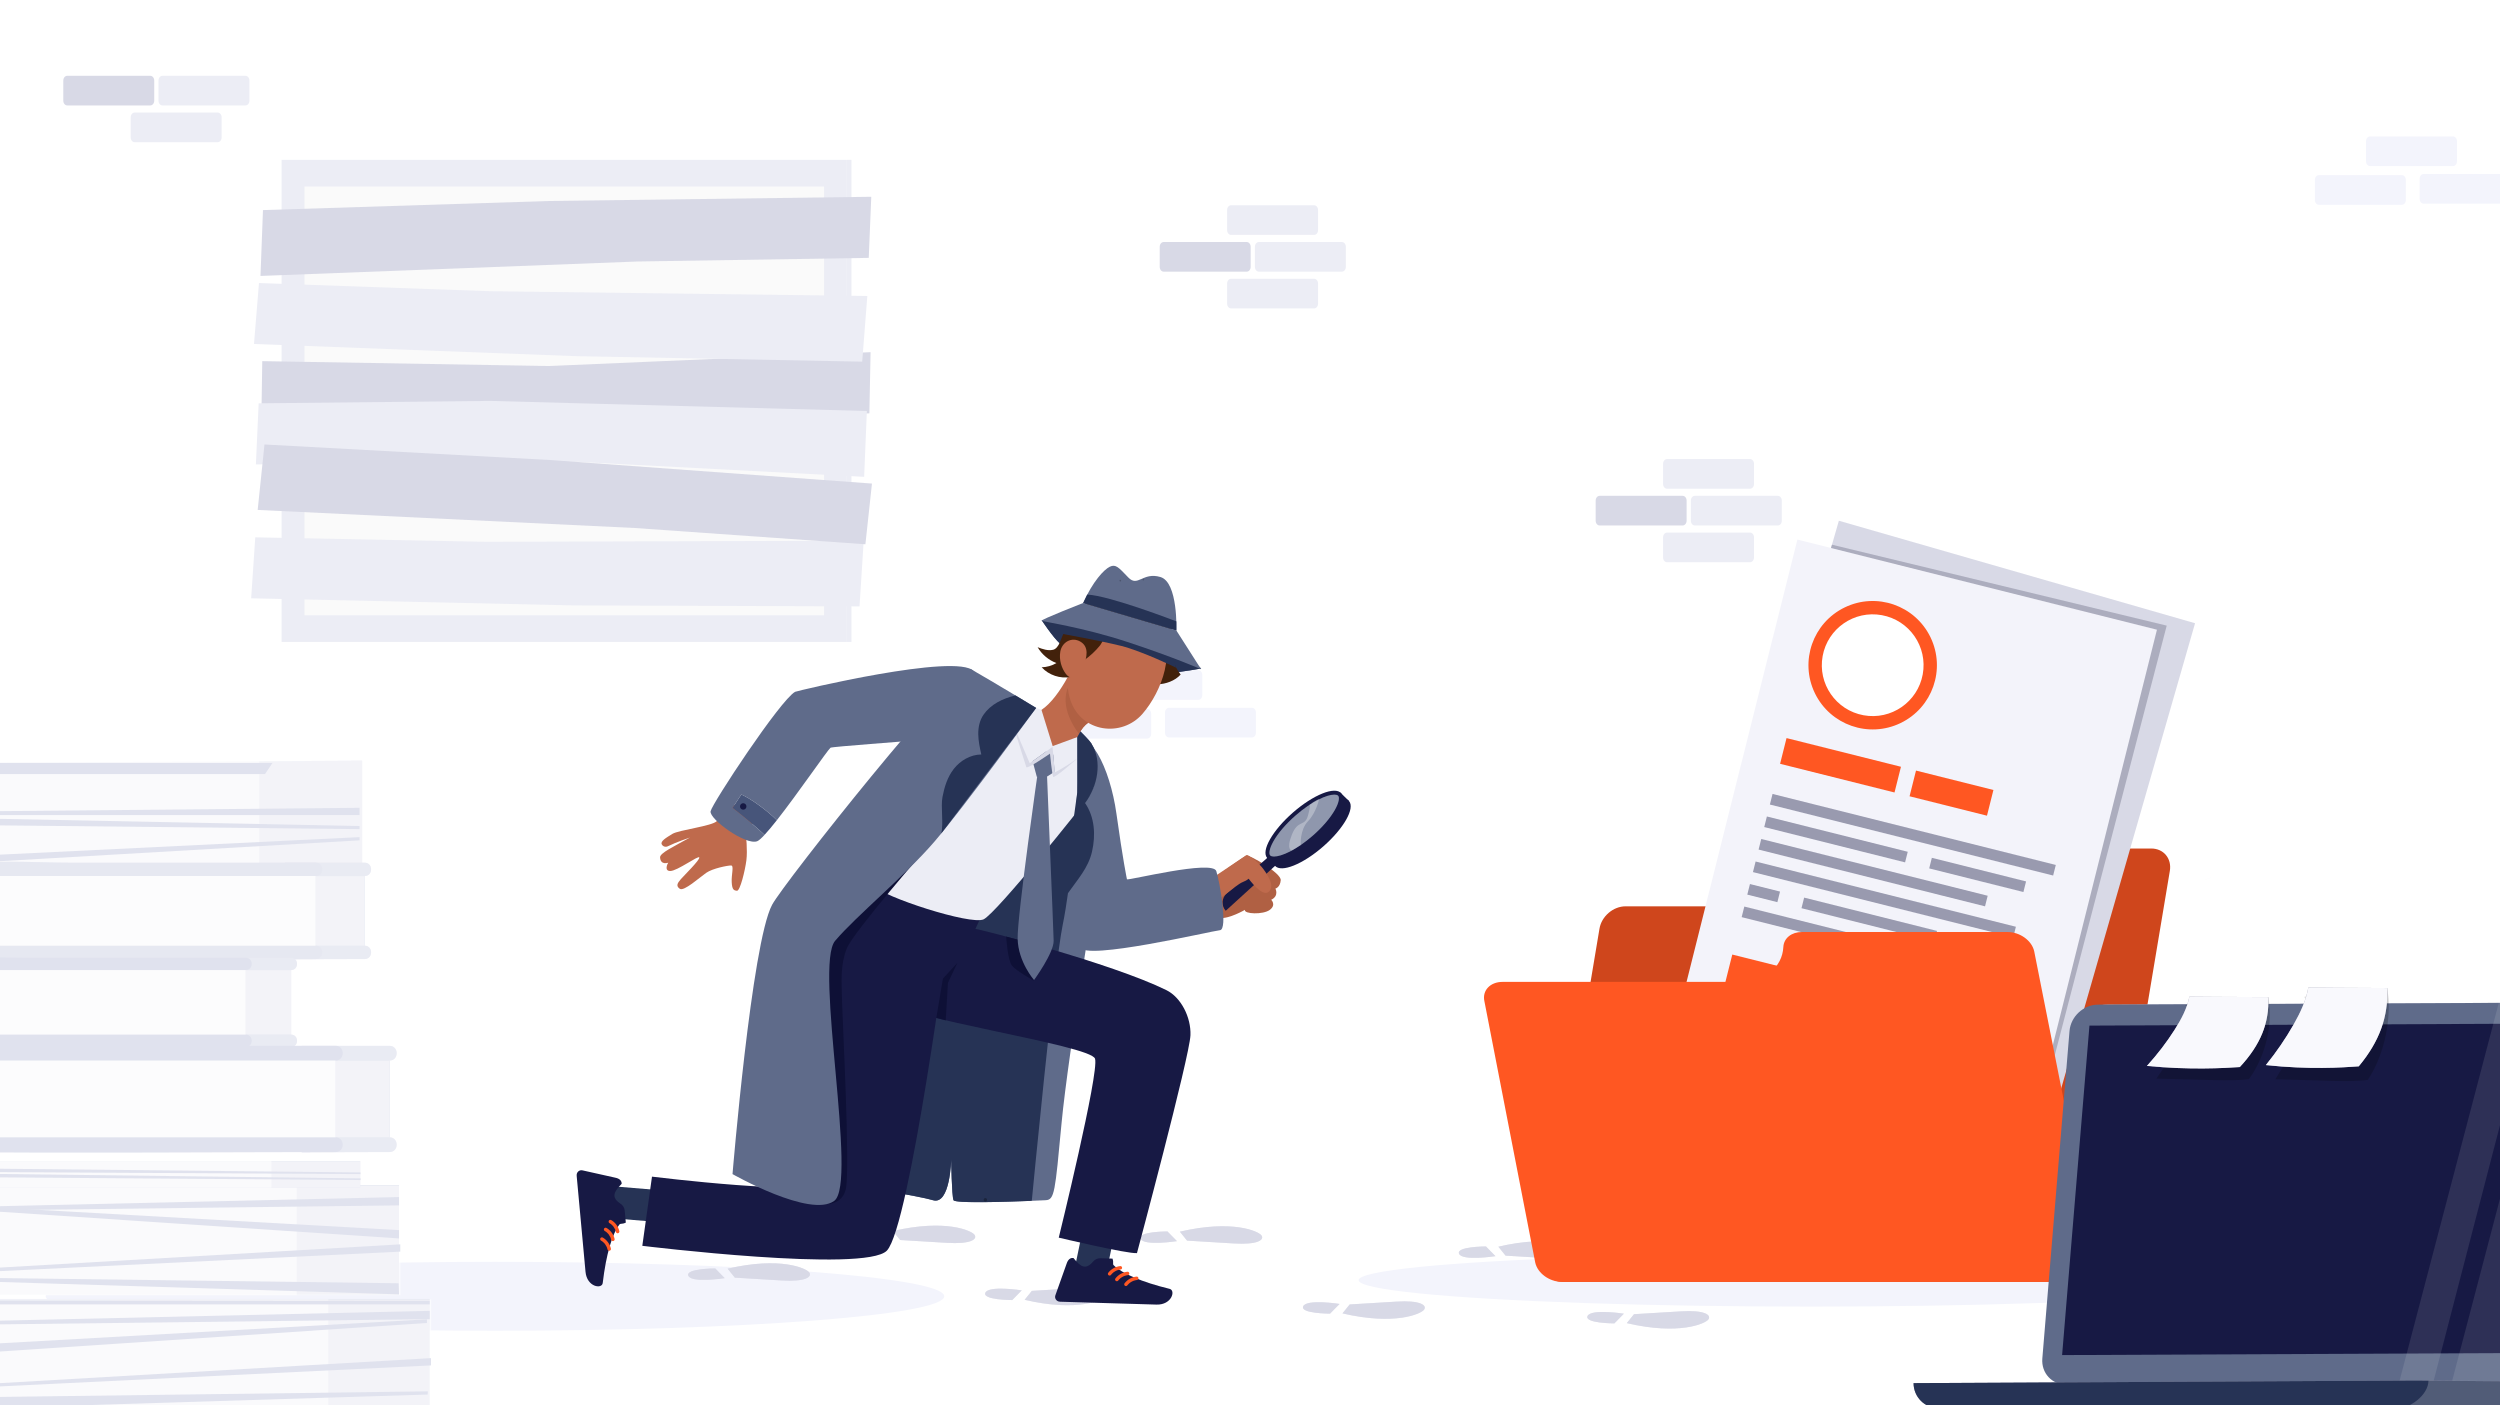 <?xml version="1.0" encoding="UTF-8"?>
<svg id="Layer_1" xmlns="http://www.w3.org/2000/svg" version="1.1" viewBox="0 0 1071 602">
  <!-- Generator: Adobe Illustrator 29.5.1, SVG Export Plug-In . SVG Version: 2.1.0 Build 141)  -->
  <defs>
    <style>
      .st0 {
        fill: #e0e2ee;
      }

      .st1 {
        fill: #bf6a4c;
      }

      .st2, .st3, .st4 {
        opacity: .2;
      }

      .st2, .st5, .st6 {
        isolation: isolate;
      }

      .st7 {
        fill: #acadbe;
      }

      .st8 {
        fill: #c4c5d7;
      }

      .st9 {
        fill: #171944;
      }

      .st10 {
        fill: #47557a;
      }

      .st11 {
        fill: #0e1036;
      }

      .st12 {
        fill: #f3f3fa;
      }

      .st13 {
        fill: #263355;
      }

      .st14 {
        fill: #ecedf5;
      }

      .st3, .st15, .st16, .st17, .st18, .st5, .st6 {
        fill: #fff;
      }

      .st15, .st19 {
        opacity: .3;
      }

      .st16, .st6 {
        opacity: .6;
      }

      .st17 {
        opacity: .9;
      }

      .st20 {
        fill: #ff5722;
      }

      .st21 {
        fill: #999aaf;
      }

      .st22 {
        fill: #f9f9fd;
      }

      .st23 {
        fill: #cf461c;
      }

      .st24 {
        fill: #5f6b8a;
      }

      .st25 {
        fill: #fafafa;
      }

      .st26 {
        fill: #3f4c6f;
      }

      .st26, .st5 {
        opacity: .1;
      }

      .st27 {
        opacity: .5;
      }

      .st28 {
        fill: #f3f4fc;
      }

      .st29 {
        fill: #d8d9e6;
      }

      .st30 {
        fill: #42210b;
      }

      .st31 {
        fill: #b06043;
      }
    </style>
  </defs>
  <g>
    <rect class="st18" x="-3.665" y="-12.876" width="1095.092" height="642.763"/>
    <path d="M1090.927-12.376v641.763H-3.165V-12.376h1094.092M1091.927-13.376H-4.165v643.763h1096.092V-13.376h0Z"/>
  </g>
  <g>
    <g>
      <path class="st28" d="M491.477,316.406h-35.593c-.929,0-1.683-.915-1.683-2.044v-8.609c0-1.129.753-2.044,1.683-2.044h35.593c.929,0,1.683.915,1.683,2.044v8.609c0,1.129-.753,2.044-1.683,2.044Z"/>
      <path class="st28" d="M536.358,315.921h-35.593c-.929,0-1.683-.915-1.683-2.044v-8.609c0-1.129.753-2.044,1.683-2.044h35.593c.929,0,1.683.915,1.683,2.044v8.609c0,1.129-.753,2.044-1.683,2.044Z"/>
      <path class="st28" d="M513.384,299.823h-35.593c-.929,0-1.683-.915-1.683-2.044v-8.609c0-1.129.753-2.044,1.683-2.044h35.593c.929,0,1.683.915,1.683,2.044v8.609c0,1.129-.753,2.044-1.683,2.044Z"/>
    </g>
    <g>
      <path class="st28" d="M840.633,357.904h-35.593c-.929,0-1.683-.915-1.683-2.044v-8.609c0-1.129.753-2.044,1.683-2.044h35.593c.929,0,1.683.915,1.683,2.044v8.609c0,1.129-.753,2.044-1.683,2.044Z"/>
      <path class="st28" d="M885.514,357.419h-35.593c-.929,0-1.683-.915-1.683-2.044v-8.609c0-1.129.753-2.044,1.683-2.044h35.593c.929,0,1.683.915,1.683,2.044v8.609c0,1.129-.753,2.044-1.683,2.044Z"/>
      <path class="st28" d="M862.54,341.321h-35.593c-.929,0-1.683-.915-1.683-2.044v-8.609c0-1.129.753-2.044,1.683-2.044h35.593c.929,0,1.683.915,1.683,2.044v8.609c0,1.129-.753,2.044-1.683,2.044Z"/>
    </g>
    <g>
      <path class="st14" d="M749.735,209.365h-35.593c-.929,0-1.683-.915-1.683-2.044v-8.609c0-1.129.753-2.044,1.683-2.044h35.593c.929,0,1.683.915,1.683,2.044v8.609c0,1.129-.753,2.044-1.683,2.044Z"/>
      <path class="st14" d="M749.735,240.858h-35.593c-.929,0-1.683-.915-1.683-2.044v-8.608c0-1.129.753-2.044,1.683-2.044h35.593c.929,0,1.683.915,1.683,2.044v8.608c0,1.129-.753,2.044-1.683,2.044Z"/>
      <path class="st14" d="M761.642,225.111h-35.593c-.929,0-1.683-.915-1.683-2.044v-8.609c0-1.129.753-2.044,1.683-2.044h35.593c.929,0,1.683.915,1.683,2.044v8.609c0,1.129-.753,2.044-1.683,2.044Z"/>
      <path class="st29" d="M720.86,225.111h-35.593c-.929,0-1.683-.915-1.683-2.044v-8.609c0-1.129.753-2.044,1.683-2.044h35.593c.929,0,1.683.915,1.683,2.044v8.609c0,1.129-.753,2.044-1.683,2.044Z"/>
    </g>
    <g>
      <path class="st14" d="M93.265,60.917h-35.593c-.929,0-1.683-.915-1.683-2.044v-8.608c0-1.129.753-2.044,1.683-2.044h35.593c.929,0,1.683.915,1.683,2.044v8.608c0,1.129-.753,2.044-1.683,2.044Z"/>
      <path class="st14" d="M105.172,45.17h-35.593c-.929,0-1.683-.915-1.683-2.044v-8.609c0-1.129.753-2.044,1.683-2.044h35.593c.929,0,1.683.915,1.683,2.044v8.609c0,1.129-.753,2.044-1.683,2.044Z"/>
      <path class="st29" d="M64.39,45.17H28.798c-.929,0-1.683-.915-1.683-2.044v-8.609c0-1.129.753-2.044,1.683-2.044h35.593c.929,0,1.683.915,1.683,2.044v8.609c0,1.129-.753,2.044-1.683,2.044Z"/>
    </g>
    <g>
      <path class="st14" d="M562.973,100.631h-35.593c-.929,0-1.683-.915-1.683-2.044v-8.609c0-1.129.753-2.044,1.683-2.044h35.593c.929,0,1.683.915,1.683,2.044v8.609c0,1.129-.753,2.044-1.683,2.044Z"/>
      <path class="st14" d="M562.973,132.124h-35.593c-.929,0-1.683-.915-1.683-2.044v-8.608c0-1.129.753-2.044,1.683-2.044h35.593c.929,0,1.683.915,1.683,2.044v8.608c0,1.129-.753,2.044-1.683,2.044Z"/>
      <path class="st14" d="M574.88,116.378h-35.593c-.929,0-1.683-.915-1.683-2.044v-8.609c0-1.129.753-2.044,1.683-2.044h35.593c.929,0,1.683.915,1.683,2.044v8.609c0,1.129-.753,2.044-1.683,2.044Z"/>
      <path class="st29" d="M534.099,116.378h-35.593c-.929,0-1.683-.915-1.683-2.044v-8.609c0-1.129.753-2.044,1.683-2.044h35.593c.929,0,1.683.915,1.683,2.044v8.609c0,1.129-.753,2.044-1.683,2.044Z"/>
    </g>
    <g>
      <path class="st28" d="M1028.979,87.729h-35.593c-.929,0-1.683-.915-1.683-2.044v-8.609c0-1.129.753-2.044,1.683-2.044h35.593c.929,0,1.683.915,1.683,2.044v8.609c0,1.129-.753,2.044-1.683,2.044Z"/>
      <path class="st28" d="M1073.86,87.244h-35.593c-.929,0-1.683-.915-1.683-2.044v-8.609c0-1.129.753-2.044,1.683-2.044h35.593c.929,0,1.683.915,1.683,2.044v8.609c0,1.129-.753,2.044-1.683,2.044Z"/>
      <path class="st28" d="M1050.886,71.145h-35.593c-.929,0-1.683-.915-1.683-2.044v-8.609c0-1.129.753-2.044,1.683-2.044h35.593c.929,0,1.683.915,1.683,2.044v8.609c0,1.129-.753,2.044-1.683,2.044Z"/>
    </g>
    <g>
      <rect class="st14" x="120.638" y="68.486" width="242.171" height="206.53"/>
      <rect class="st14" x="362.809" y="68.475" width="1.958" height="206.53"/>
      <rect class="st25" x="130.429" y="79.918" width="222.588" height="183.667"/>
      <polygon class="st29" points="112.658 90 111.591 118.213 273.11 112.028 372.17 110.474 373.256 84.296 235.384 86.102 112.658 90"/>
      <polygon class="st29" points="112.354 154.713 111.914 182.948 273.453 181.599 372.444 177.073 372.953 150.872 235.168 156.805 112.354 154.713"/>
      <polygon class="st14" points="369.369 154.93 371.563 126.809 209.965 124.751 110.945 121.253 108.81 147.363 246.614 152.575 369.369 154.93"/>
      <polygon class="st14" points="368.224 259.778 370.015 231.623 208.408 232.114 109.358 230.194 107.596 256.315 245.449 259.355 368.224 259.778"/>
      <polygon class="st14" points="370.201 204.279 371.367 176.078 209.867 171.746 110.808 172.786 109.623 198.952 247.496 197.866 370.201 204.279"/>
      <polygon class="st29" points="113.304 190.413 110.386 218.454 271.857 226.193 370.74 233.166 373.55 207.16 235.942 197.089 113.304 190.413"/>
    </g>
  </g>
  <path class="st28" d="M404.52,555.325c0,8.151-86.172,14.759-192.471,14.759s-192.471-6.608-192.471-14.759c0-8.151,86.172-14.759,192.471-14.759s192.471,6.608,192.471,14.759Z"/>
  <g>
    <g>
      <g>
        <path class="st29" d="M641.895,534.085l3.091,3.832s9.522.547,19.909,1.204c10.387.657,13.231-1.533,11.995-3.394-1.236-1.861-12.613-6.897-34.994-1.642Z"/>
        <path class="st29" d="M636.578,533.975l4.081,4.16s-14.097,2.19-15.581-.985c-1.484-3.175,11.5-3.175,11.5-3.175Z"/>
      </g>
      <g class="st27">
        <path class="st29" d="M641.895,534.085l3.091,3.832s9.522.547,19.909,1.204c10.387.657,13.231-1.533,11.995-3.394-1.236-1.861-12.613-6.897-34.994-1.642Z"/>
        <path class="st29" d="M636.578,533.975l4.081,4.16s-14.097,2.19-15.581-.985c-1.484-3.175,11.5-3.175,11.5-3.175Z"/>
      </g>
    </g>
    <g>
      <g>
        <path class="st29" d="M382.532,527.389l3.091,3.832s9.521.547,19.908,1.204c10.387.657,13.231-1.533,11.995-3.394-1.237-1.861-12.613-6.897-34.994-1.642Z"/>
        <path class="st29" d="M377.215,527.28l4.081,4.16s-14.097,2.19-15.581-.985c-1.484-3.175,11.5-3.175,11.5-3.175Z"/>
      </g>
      <g class="st27">
        <path class="st29" d="M382.532,527.389l3.091,3.832s9.521.547,19.908,1.204c10.387.657,13.231-1.533,11.995-3.394-1.237-1.861-12.613-6.897-34.994-1.642Z"/>
        <path class="st29" d="M377.215,527.28l4.081,4.16s-14.097,2.19-15.581-.985c-1.484-3.175,11.5-3.175,11.5-3.175Z"/>
      </g>
    </g>
    <g>
      <g>
        <path class="st29" d="M696.92,566.831l3.091-3.832s9.521-.547,19.908-1.204c10.387-.657,13.231,1.533,11.995,3.394-1.236,1.861-12.613,6.897-34.994,1.642Z"/>
        <path class="st29" d="M691.602,566.941l4.081-4.16s-14.097-2.19-15.581.985,11.5,3.175,11.5,3.175Z"/>
      </g>
      <g class="st27">
        <path class="st29" d="M696.92,566.831l3.091-3.832s9.521-.547,19.908-1.204c10.387-.657,13.231,1.533,11.995,3.394-1.236,1.861-12.613,6.897-34.994,1.642Z"/>
        <path class="st29" d="M691.602,566.941l4.081-4.16s-14.097-2.19-15.581.985,11.5,3.175,11.5,3.175Z"/>
      </g>
    </g>
    <g>
      <g>
        <path class="st29" d="M575.113,562.656l3.091-3.832s9.521-.547,19.908-1.204,13.231,1.533,11.995,3.394c-1.237,1.861-12.613,6.897-34.994,1.642Z"/>
        <path class="st29" d="M569.796,562.765l4.081-4.16s-14.097-2.19-15.581.985c-1.484,3.175,11.5,3.175,11.5,3.175Z"/>
      </g>
      <g class="st27">
        <path class="st29" d="M575.113,562.656l3.091-3.832s9.521-.547,19.908-1.204,13.231,1.533,11.995,3.394c-1.237,1.861-12.613,6.897-34.994,1.642Z"/>
        <path class="st29" d="M569.796,562.765l4.081-4.16s-14.097-2.19-15.581.985c-1.484,3.175,11.5,3.175,11.5,3.175Z"/>
      </g>
    </g>
    <g>
      <g>
        <path class="st29" d="M505.449,527.652l3.091,3.832s9.521.547,19.908,1.204c10.387.657,13.231-1.533,11.995-3.394-1.237-1.861-12.613-6.897-34.994-1.642Z"/>
        <path class="st29" d="M500.132,527.543l4.081,4.16s-14.097,2.189-15.581-.985c-1.484-3.175,11.5-3.175,11.5-3.175Z"/>
      </g>
      <g class="st27">
        <path class="st29" d="M505.449,527.652l3.091,3.832s9.521.547,19.908,1.204c10.387.657,13.231-1.533,11.995-3.394-1.237-1.861-12.613-6.897-34.994-1.642Z"/>
        <path class="st29" d="M500.132,527.543l4.081,4.16s-14.097,2.189-15.581-.985c-1.484-3.175,11.5-3.175,11.5-3.175Z"/>
      </g>
    </g>
    <g>
      <g>
        <path class="st29" d="M311.717,543.509l3.091,3.832s9.521.547,19.909,1.204c10.387.657,13.231-1.533,11.995-3.394-1.237-1.861-12.613-6.897-34.995-1.642Z"/>
        <path class="st29" d="M306.4,543.4l4.081,4.16s-14.097,2.19-15.581-.985c-1.484-3.175,11.5-3.175,11.5-3.175Z"/>
      </g>
      <g class="st27">
        <path class="st29" d="M311.717,543.509l3.091,3.832s9.521.547,19.909,1.204c10.387.657,13.231-1.533,11.995-3.394-1.237-1.861-12.613-6.897-34.995-1.642Z"/>
        <path class="st29" d="M306.4,543.4l4.081,4.16s-14.097,2.19-15.581-.985c-1.484-3.175,11.5-3.175,11.5-3.175Z"/>
      </g>
    </g>
    <g>
      <g>
        <path class="st29" d="M438.958,556.836l3.091-3.832s9.521-.547,19.908-1.204c10.387-.657,13.231,1.533,11.995,3.394-1.237,1.861-12.613,6.897-34.994,1.642Z"/>
        <path class="st29" d="M433.641,556.946l4.081-4.16s-14.097-2.19-15.581.985c-1.484,3.175,11.5,3.175,11.5,3.175Z"/>
      </g>
      <g class="st27">
        <path class="st29" d="M438.958,556.836l3.091-3.832s9.521-.547,19.908-1.204c10.387-.657,13.231,1.533,11.995,3.394-1.237,1.861-12.613,6.897-34.994,1.642Z"/>
        <path class="st29" d="M433.641,556.946l4.081-4.16s-14.097-2.19-15.581.985c-1.484,3.175,11.5,3.175,11.5,3.175Z"/>
      </g>
    </g>
  </g>
  <g>
    <path class="st1" d="M319.477,357.189c.086.382.826,7.072.272,11.374-.555,4.302-2.687,13.178-4.043,13.043-1.356-.136-2.071-.456-2.244-3.711-.173-3.255,1.085-7.113-.284-7.125-1.368-.012-7.84,1.208-10.651,3.168-2.811,1.96-9.517,8.013-11.267,6.842-1.75-1.171-1.131-2.388.415-4.147s8.168-8.218,7.901-9.291-9.396,5.798-12.449,5.798c-2.588,0-1.279-2.987-.848-3.566,0,0-3.312,1.25-3.506-2.276-.104-1.884,6.206-4.8,12.801-8.498,0,0-5.873,1.948-9.447,3.732-.949.474-2.133.152-2.616-.792-.007-.013-.013-.026-.02-.039-.652-1.31,1.761-2.742,4.547-4.456,2.786-1.714,17.114-3.339,19.074-5.509,1.96-2.17,5.051-9.13,5.051-9.13l10.814,9.45-3.5,5.132Z"/>
    <path class="st31" d="M520.845,375.639s11.99-8.753,13.189-9.113c1.199-.36,14.868,7.434,14.628,10.551-.24,3.118-2.278,3.597-2.278,3.597,0,0,1.679,3.118-1.798,4.796,0,0,2.278,2.158-.6,4.316-2.878,2.158-11.151,1.799-10.671,0,0,0-6.863,3.99-10.7,3.462l-5.007-16.292,3.237-1.319Z"/>
    <g>
      <path class="st9" d="M525.561,382.679l18.567-16.234,2.925,3.744-21.955,19.997h0c-1.961-2.195-1.754-5.569.462-7.506Z"/>
      <ellipse class="st9" cx="558.703" cy="353.68" rx="21.065" ry="7.366" transform="translate(-94.623 455.682) rotate(-41.209)"/>
      <path class="st9" d="M557.212,351.5c-8.752,7.665-13.675,16.359-10.995,19.42s11.948-.672,20.7-8.336,13.675-16.359,10.995-19.42c-2.68-3.061-11.948.672-20.7,8.336Z"/>
      <polygon class="st9" points="542.774 367.46 546.217 370.92 577.913 343.164 574.169 339.514 542.774 367.46"/>
      <path class="st24" d="M545.78,366.938c-.557,0-1.295-.086-1.652-.493-.608-.693-.408-2.829,1.409-6.037,1.985-3.507,5.333-7.413,9.427-10.997,7.09-6.209,13.478-8.988,16.664-8.988.556,0,1.294.086,1.651.493.608.693.408,2.829-1.409,6.037-1.985,3.507-5.333,7.413-9.427,10.997-7.089,6.208-13.478,8.988-16.663,8.988h0Z"/>
      <path class="st15" d="M545.78,366.938c-.557,0-1.295-.086-1.652-.493-.608-.693-.408-2.829,1.409-6.037,1.985-3.507,5.333-7.413,9.427-10.997,7.09-6.209,13.478-8.988,16.664-8.988.556,0,1.294.086,1.651.493.608.693.408,2.829-1.409,6.037-1.985,3.507-5.333,7.413-9.427,10.997-7.089,6.208-13.478,8.988-16.663,8.988h0Z"/>
    </g>
    <path class="st1" d="M542.816,374.701c-.199-.346-.403-.687-.622-1.02-.566-.862-1.19-1.685-1.861-2.468-.931-1.086-1.955-2.094-3.071-2.989-.431-.346-.877-.675-1.335-.985-.287-.194-.568-.397-.868-.57-.266-.153-.63-.365-.947-.341-.354.027-.645.351-.924.538l-1.428.958-2.012,1.349-2.366,1.586-2.49,1.669-2.384,1.599-2.049,1.374-1.484.995-.711.477c.808.176,1.58.307,2.334.416-.014.306-2.807,8.936-2.414,9.019,3.658.775,10.719-7.079,14.3-8.471.835-.325,1.73-.773,2.435-1.395,2.064,2.736,7.322,8.949,9.391,4.537.935-1.994-.504-4.564-1.492-6.278Z"/>
    <path class="st24" d="M462.783,405.755c-.199-.776-13.098-81.733-4.712-88.441,8.386-6.708,17.457,11.515,20.218,31.331,2.76,19.816,4.496,28.047,4.496,28.047.296.659,36.682-8.496,38.277-3.521,1.595,4.975,4.977,25.02,1.585,25.323-3.427.305-58.328,13.256-59.863,7.261Z"/>
    <g>
      <polygon class="st13" points="259.635 507.966 261.299 521.818 293.296 524.451 291.636 510.616 259.635 507.966"/>
      <path class="st9" d="M268.098,523.76l-.478-5.192c-.108-1.175-.777-2.228-1.748-2.87-4.189-2.767-2.917-5.103.462-8.572.04-2.084-2.284-2.509-2.911-2.642l-13.868-3.097c-1.159-.271-2.272.479-2.486,1.677-.038.213-.046.432-.022.65.581,6.305.856,9.287,1.579,17.134l2.211,23.998c.603,6.542,7.037,7.531,7.372,4.803,1.446-12.266,4.068-21.045,7.097-24.986.527-.729,1.034-.041,2.794-.902Z"/>
      <path class="st20" d="M265.319,527.388c-.448-1.949-1.731-3.704-3.468-4.699-.341-.195-.836-.091-1.026.269-.189.357-.095.818.269,1.026.184.106.364.219.537.343.052.037.104.075.154.114-.056-.043-.054-.043-.001.002.082.069.164.137.244.209.16.144.312.295.457.454.073.08.143.161.212.244.01.012.144.18.044.051.033.043.065.086.097.13.255.35.476.725.659,1.117.023.049.045.099.067.148-.044-.098-.012-.028.012.031.04.101.077.202.112.305.073.215.134.434.185.656.088.383.549.645.923.524.4-.13.618-.513.524-.923h0Z"/>
      <path class="st20" d="M263.292,530.749c-.448-1.95-1.731-3.704-3.469-4.699-.341-.195-.836-.091-1.026.269-.189.357-.095.818.269,1.026.185.106.364.219.537.343.052.037.104.075.154.114-.056-.043-.054-.043-.001.002.082.069.164.137.244.209.16.144.312.295.457.454.073.08.143.161.212.244.01.012.144.18.044.051.033.043.065.086.097.13.255.35.476.725.659,1.117.023.049.045.099.067.148-.044-.098-.012-.028.012.031.04.101.077.202.112.305.073.215.134.434.185.656.088.383.549.645.923.524.4-.13.618-.513.524-.923h0Z"/>
      <path class="st20" d="M261.708,534.877c-.448-1.949-1.731-3.704-3.468-4.699-.341-.195-.836-.091-1.026.269-.189.357-.095.818.269,1.026.184.106.364.219.537.343.052.037.104.075.154.114-.056-.043-.054-.043-.001.002.082.069.164.137.244.209.16.144.312.295.457.454.073.08.143.161.212.244.01.012.144.18.044.051.033.043.065.086.097.13.255.35.476.725.659,1.117.023.049.045.099.067.148-.044-.098-.012-.028.012.031.04.101.077.202.112.305.073.215.134.434.185.656.088.383.549.645.923.524.4-.13.618-.513.524-.923h0Z"/>
    </g>
    <g>
      <polygon class="st13" points="459.816 546.216 473.768 546.246 480.267 514.805 466.333 514.773 459.816 546.216"/>
      <path class="st9" d="M476.59,539.192l-5.211-.155c-1.179-.035-2.306.501-3.061,1.387-3.255,3.821-5.419,2.276-8.453-1.499-2.063-.293-2.768,1.963-2.976,2.569l-4.758,13.389c-.41,1.118.2,2.314,1.362,2.672.207.064.423.098.642.101,6.329.189,9.323.278,17.199.513l24.089.72c6.567.196,8.33-6.071,5.662-6.735-12-2.925-20.395-6.593-23.94-10.078-.659-.611.085-1.032-.556-2.883Z"/>
      <path class="st20" d="M479.963,542.383c-2.096.221-3.982,1.266-5.247,2.956-.236.315-.061.852.269,1.026.394.208.774.068,1.026-.269.08-.107-.018.019.033-.043.03-.036.059-.073.09-.109.068-.081.139-.16.211-.237.145-.155.299-.303.459-.442.036-.031.072-.062.108-.092.012-.01.155-.126.091-.075-.054.043.056-.042.066-.049.048-.035.096-.07.145-.104.176-.122.358-.237.545-.342.177-.1.359-.191.544-.274.042-.019.15-.062.052-.023.044-.018.089-.035.134-.053.101-.038.202-.074.305-.108.205-.067.413-.124.623-.17.105-.023.211-.044.317-.062.047-.008.095-.015.142-.022-.155.023.075-.007.086-.008.389-.041.769-.316.75-.75-.017-.371-.332-.794-.75-.75h0Z"/>
      <path class="st20" d="M483.054,544.803c-2.096.22-3.982,1.266-5.247,2.956-.236.315-.061.852.269,1.026.393.208.774.068,1.026-.269.08-.107-.018.019.033-.043.03-.036.059-.073.09-.109.068-.081.139-.16.211-.237.145-.155.299-.303.459-.442.036-.031.072-.062.108-.092.012-.01.155-.126.091-.075-.054.043.056-.042.066-.049.048-.035.096-.07.145-.104.176-.122.358-.237.545-.342.177-.1.359-.191.544-.274.042-.019.15-.062.052-.023.044-.018.089-.035.134-.053.101-.038.202-.074.305-.108.205-.067.413-.124.623-.17.105-.023.211-.044.317-.062.047-.008.095-.015.142-.022-.155.023.075-.007.086-.008.389-.041.769-.316.75-.75-.017-.371-.332-.794-.75-.75h0Z"/>
      <path class="st20" d="M486.958,546.877c-2.096.22-3.981,1.266-5.246,2.956-.236.315-.061.852.269,1.026.394.208.774.068,1.026-.269.08-.107-.018.019.033-.043.03-.036.059-.073.09-.109.068-.081.139-.16.211-.237.145-.155.299-.303.459-.442.036-.031.072-.062.108-.092.012-.01.155-.126.091-.075-.054.043.056-.042.066-.049.048-.035.096-.07.145-.104.176-.122.358-.237.545-.342.177-.1.359-.191.544-.274.042-.019.15-.062.052-.023.044-.018.089-.035.134-.053.101-.038.202-.074.305-.108.205-.067.413-.124.623-.17.105-.023.211-.044.317-.062.047-.008.095-.015.142-.022-.155.023.075-.007.086-.008.389-.041.769-.316.75-.75-.017-.371-.332-.794-.75-.75h0Z"/>
    </g>
    <path class="st24" d="M467.592,318.626s6.687,25.809,4.997,39.522c-1.481,12.013-15.005,93.112-17.81,122.964-2.805,29.852-3.005,32.857-6.812,33.057-3.807.2-38.667,1.803-39.469,0-.801-1.803-1.002-17.43-1.002-17.43,0,0-.401,19.634-7.814,17.43-7.413-2.204-35.862-6.411-36.864-6.612-1.002-.2,13.023-152.666,13.023-152.666l62.262-52.802c12.04,5.702,26.705,11.631,29.489,16.535Z"/>
    <g>
      <path class="st24" d="M514.595,286.378s-17.52,3.257-22.591,2.198c-5.622-1.174-34.539-9.814-37.801-12.751s-7.958-10.147-7.958-10.147l16.975.843s36.113,12.941,36.308,12.988c.195.047,15.068,6.869,15.068,6.869Z"/>
      <path class="st13" d="M514.595,286.378s-17.52,3.257-22.591,2.198c-5.622-1.174-34.539-9.814-37.801-12.751s-7.958-10.147-7.958-10.147h15.315l41.277,10.864,11.758,9.836Z"/>
    </g>
    <g>
      <path class="st1" d="M460.657,322.628s-.07-4.853,1.628-8.239c.893-1.943,2.272-3.623,4.003-4.878.933-.728,1.916-1.39,2.94-1.982l-6.918-26.872c-4.294,8.535-11.796,24.534-21.415,25.514,0,0,5.668,11.852,10.734,16.195,5.066,4.344,9.027.263,9.027.263Z"/>
      <path class="st31" d="M459.928,290.713c-7.311,8.372-1.247,19.066,2.354,23.698.894-1.943,2.272-3.623,4.003-4.878l-6.357-18.819Z"/>
      <path class="st30" d="M499.048,271.325c9.353,5.87-.762,8.261,6.746,17.639-4.787,5.441-16.376,5.634-15.566.264.887-5.904,1.105-22.855,8.821-17.903Z"/>
      <path class="st1" d="M464.044,271.825c-5.288,12.207-8.523,18.979-5.454,28.163,4.616,13.815,21.955,16.1,30.896,5.764,8.047-9.304,15.344-27.702,5.793-38.442-9.409-10.581-25.947-7.692-31.235,4.515Z"/>
      <path class="st30" d="M503.17,280.715c-9.344-.606-16.288-12.744-16.288-12.744-3.825,3.736-12.311,1.738-12.311,1.738-.782,2.373-1.876,4.632-3.254,6.717-1.984,2.453-4.301,4.616-6.884,6.426-.555-.736-1.156-1.311-1.777-1.792l-3.925,8.947c-4.497.862-9.39-.76-12.481-4.138,2.217-.063,4.416-.693,6.33-1.813-3.357-1.257-6.257-3.7-8.066-6.795,2.139.817,4.447,1.646,6.669,1.092,1.203-.3,2.191-1.578,2.88-3.226,7.823-20.95,19.108-20.037,19.108-20.037,0,0,14.865-6.043,22.797,1.333s4.647,7.607,6.181,15.069c1.535,7.462,1.019,9.223,1.019,9.223Z"/>
      <path class="st1" d="M454.226,279.205c-.584,3.545.565,7.057,2.376,9.465,2.725,3.622,6.043.462,7.601-3.439,1.402-3.512,2.483-8.114-1.366-10.357-3.792-2.209-7.943.279-8.611,4.332Z"/>
    </g>
    <g>
      <path class="st13" d="M503.805,286.025s-14.534-7.074-23.497-9.321c-8.963-2.246-25.425-5.193-25.425-5.193l2.029-3.706s38.132,6.314,38.272,6.429,7.137,5.44,7.137,5.44l1.484,6.35Z"/>
      <g>
        <path class="st24" d="M503.955,270.098s.794-20.646-6.829-22.904c-7.623-2.258-9.646,4.491-13.769.187s-5.375-5.822-7.911-4.598c-2.536,1.223-7.308,6.346-11.416,15.537l39.925,11.779Z"/>
        <path class="st24" d="M514.55,286.707l-10.595-16.609-39.925-11.779s-18.21,7.124-17.731,7.588c.478.464,16.926,2.635,36.594,9.087,19.669,6.452,31.657,11.712,31.657,11.712Z"/>
        <path class="st13" d="M503.942,266.193s-28.576-11.061-38.169-11.477l-1.743,3.603,39.925,11.779c.038-1.129.024-2.471-.013-3.905Z"/>
      </g>
      <g class="st2">
        <path d="M479.942,249.113c.483,0,.483-.75,0-.75-.483,0-.483.75,0,.75h0Z"/>
      </g>
      <g class="st2">
        <path d="M489.805,248.666c.483,0,.483-.75,0-.75-.483,0-.483.75,0,.75h0Z"/>
      </g>
    </g>
    <path class="st13" d="M406.514,391.362l55.163-45.562s-2.912,33.389-6.452,50.622c-3.54,17.232-13.193,117.878-13.193,117.878l-.28.15c-11.136.456-32.627,1.131-33.254-.28-.801-1.803-1.002-17.43-1.002-17.43,0,0-.401,19.634-7.814,17.43-3.265-.971-10.61-2.33-17.894-3.564l24.726-119.244Z"/>
    <path class="st9" d="M417.86,397.945c1.013-.15,58.299,14.621,81.829,26.238,6.261,3.091,10.587,11.607,10.301,19.296-.338,9.1-22.917,93.354-22.917,93.354-4.063.369-33.504-6.629-33.504-6.629,0,0,17.388-70.73,15.544-76.649-1.844-5.919-84.544-17.625-87.493-24.63-2.95-7.006-11.868-52.232-11.868-52.232l52.338,12.159-4.229,9.093Z"/>
    <path class="st9" d="M406.514,397.998s-16.736,127.463-26.569,137.762c-9.226,9.664-104.779-2.054-104.779-2.054l4.147-29.632s71.444,8.795,73.287,2.158c1.844-6.637-7.114-87.894-4.165-99.378,2.95-11.484,21.316-30.163,21.316-30.163l36.763,21.306Z"/>
    <path class="st14" d="M461.553,315.745c.2.601,12.986,12.779,4.879,25.457-2.062,3.225-39.542,50.038-45.059,52.642-5.517,2.604-43.411-9.717-46.903-14.314-3.492-4.598,60.708-79.482,60.708-79.482l10.992,4.072,4.802,15.512,10.581-3.887Z"/>
    <polygon class="st24" points="451.209 323.292 451.79 330.619 448.379 332.783 444.172 332.783 442.373 326.093 448.114 321.965 451.209 323.292"/>
    <path class="st11" d="M431.045,401.219s.594,10.301,2.538,12.559c1.944,2.258,9.31,6.331,9.31,6.331l-.52-15.76-11.328-3.13Z"/>
    <path class="st24" d="M448.379,328.175c0,.883,2.949,70.942,3.005,74.855.075,5.221-8.402,16.813-8.402,16.813,0,0-6.825-7.76-7.025-17.697-.2-9.936,9.016-73.971,9.016-73.971h3.406Z"/>
    <path class="st29" d="M433.714,309.579l7.432,17.396,9.747-7.007,1.043,10.932c3.726-2.069,6.552-3.732,9.952-6.303,0,0-10.25,9.156-10.72,8.186-.47-.969-1.361-9.936-1.361-9.936,0,0-9.74,6.775-10.139,5.783-.4-.992-5.954-19.051-5.954-19.051Z"/>
    <path class="st11" d="M349.126,400.456c-.081-.325,10.075-11.538,10.238-12.188.162-.65,37.944-25.35,37.944-25.35,0,0-31.769,36.4-34.54,43.388-2.772,6.988-2.266,13.488-2.022,22.994.244,9.506,3.494,71.013,1.625,79.95-1.869,8.938-12.422,6.209-12.422,6.209,0,0-14.553-42.121-14.878-42.203-.325-.081,14.138-72.475,14.056-72.8Z"/>
    <path class="st24" d="M443.887,303.274s-17.816-10.817-27.922-16.601c-5.046-2.888-80.106,91.369-85.212,100.967-8.775,16.494-16.943,115.343-16.943,115.343,0,0,33.322,18.96,43.561,11.478,10.239-7.482-8.664-100.754.394-111.418s29.93-27.814,42.532-42.474c12.602-14.66,43.59-57.294,43.59-57.294Z"/>
    <path class="st24" d="M391.016,317.209c-1.67.34-34.68,2.65-35.23,3.12-1.37,1.15-13.97,19.59-23,31.07-3.29-3.46-10.9-9.21-15.2-11.04-1.26,1.92-2.52,3.83-3.78,5.75,3.49,2.67,10.39,8.33,13.73,11.54-1.36,1.48-2.46,2.46-3.15,2.73-4.86,1.92-20.61-9.49-19.97-12.83.65-3.34,29.78-47.56,36.2-51.17.7-.39,69.26-16.81,76.5-8.88,7.25,7.93-6.48,25.79-26.1,29.71Z"/>
    <polygon class="st11" points="401.12 436.034 403.937 419.236 410.147 412.48 406.102 421.059 405.16 437.136 401.12 436.034"/>
    <path class="st10" d="M332.786,351.399c-1.97,2.5-3.77,4.67-5.25,6.25-3.34-3.21-10.24-8.87-13.73-11.54,1.26-1.92,2.52-3.83,3.78-5.75,4.3,1.83,11.91,7.58,15.2,11.04Z"/>
    <path class="st9" d="M317.036,345.224c-.145.751.346,1.477,1.097,1.622.751.145,1.477-.346,1.622-1.097.145-.751-.346-1.477-1.097-1.622-.751-.145-1.477.346-1.622,1.097Z"/>
    <path class="st13" d="M403.245,357.042c1.038-4.206-.291-11.351.513-15.604.804-4.253,2.111-8.517,4.828-12.016,2.717-3.498,7.046-6.148,11.803-6.206-.632-2.872-1.266-5.765-1.302-8.681-.035-2.916.565-5.891,2.244-8.338,3.016-4.395,8.157-6.973,13.697-8.267l8.858,5.344-40.642,53.768Z"/>
    <path class="st24" d="M467.592,318.626c4.758,7.526,2.414,18.203-2.972,25.294,4.125,5.968,4.827,13.826,3.206,20.898-1.621,7.071-5.791,11.845-9.953,17.787,0,0,3.507-41.121,3.625-43.091.118-1.97-.023-24.269.054-23.769.077.5,1.908-1.52,1.908-1.52,0,0,2.879,2.421,4.131,4.401Z"/>
    <path class="st13" d="M464.842,344.035c4.13,5.97,4.604,13.714,2.984,20.784-1.62,7.07-6.233,11.98-10.393,17.93,0,0-.182-7.429.638-16.079,1.12-11.78,3.355-26.02,3.425-27.16.11-1.75-.003-20.19.027-23.76.369-.595.433-.711.733-1.321l.032-.055c.18-.38.368-.735.588-1.095h.01c.92.92,3.67,3.71,4.71,5.35,4.75,7.52,2.636,18.316-2.754,25.406Z"/>
    <path class="st15" d="M565.061,342.438s-1.15,5.654-4.717,9.382c-3.568,3.728-3.124,10.205-3.124,10.205l-3.776,2.326s-2.639-.151,0-6.782c2.639-6.631,5.543-3.221,6.901-8.21,1.358-4.989.576-4.518.576-4.518,0,0,3.08-2.442,4.141-2.404Z"/>
    <g class="st19">
      <path d="M422.124,514.759c.965,0,.967-1.5,0-1.5-.965,0-.967,1.5,0,1.5h0Z"/>
    </g>
  </g>
  <path class="st26" d="M945.274,376.607c.02-.007.04-.014.06-.021.255-.087.494-.167.719-.241.031-.01.061-.02.091-.03.215-.07.417-.135.602-.191.023-.007.043-.013.066-.02.185-.056.358-.107.51-.149l-2.904.949c.302-.107.586-.206.855-.298Z"/>
  <path class="st26" d="M956.397,377.284c.092-.103.184-.21.277-.322-.093.112-.186.219-.277.322Z"/>
  <path class="st26" d="M958.315,374.648c.241-.388.484-.806.727-1.241 0-0.0.001-0.0.001-0-.244.435-.488.853-.729,1.241Z"/>
  <path class="st26" d="M956.863,376.729c.095-.119.19-.243.287-.371-.096.128-.192.252-.287.371Z"/>
  <path class="st26" d="M957.338,376.106c.101-.139.204-.286.306-.434-.103.149-.205.295-.306.434Z"/>
  <path class="st26" d="M957.823,375.411c.114-.171.23-.351.345-.533-.116.182-.231.362-.345.533Z"/>
  <g>
    <g>
      <rect class="st0" x="-17.714" y="507.737" width="188.659" height="46.91" transform="translate(153.23 1062.384) rotate(180)"/>
      <rect class="st6" x="-17.103" y="507.941" width="188.659" height="46.91" transform="translate(154.454 1062.792) rotate(180)"/>
      <rect class="st6" x="-17.714" y="507.941" width="144.809" height="46.91" transform="translate(109.38 1062.792) rotate(180)"/>
      <polygon class="st0" points="-16.797 548.681 170.951 554.508 170.741 549.752 -16.899 547.304 -16.797 548.681"/>
      <polygon class="st0" points="170.951 526.983 -16.505 516.443 -16.505 518.022 170.951 530.554 170.951 526.983"/>
      <polygon class="st0" points="170.951 512.817 -16.505 517.109 -16.505 518.654 170.951 516.388 170.951 512.817"/>
      <polygon class="st0" points="171.479 536.198 -16.011 545.331 -16.011 543.958 171.479 533.074 171.479 536.198"/>
    </g>
    <g>
      <rect class="st0" x="-4.56" y="556.481" width="188.66" height="46.91" transform="translate(179.539 1159.872) rotate(180)"/>
      <rect class="st6" x="-3.948" y="556.685" width="188.66" height="46.91" transform="translate(180.763 1160.28) rotate(180)"/>
      <rect class="st6" x="-4.146" y="556.685" width="144.809" height="46.91"/>
      <polygon class="st0" points="183.29 596.049 -4.35 598.496 -4.56 603.252 183.188 597.426 183.29 596.049"/>
      <polygon class="st0" points="-3.35 557.093 184.106 557.247 184.106 558.792 -3.35 558.792 -3.35 557.093"/>
      <polygon class="st0" points="-4.56 579.298 182.896 566.767 182.896 565.187 -4.56 575.727 -4.56 579.298"/>
      <polygon class="st0" points="184.106 561.562 -3.35 565.853 -3.35 567.398 184.106 565.132 184.106 561.562"/>
      <polygon class="st0" points="184.634 584.943 -2.857 594.075 -2.857 592.701 184.634 581.818 184.634 584.943"/>
    </g>
    <g>
      <polygon class="st0" points="155.127 325.889 -33.454 326.838 -33.729 372.799 155.127 372.799 155.127 325.889"/>
      <rect class="st6" x="-33.532" y="325.889" width="188.659" height="46.91" transform="translate(121.596 698.689) rotate(180)"/>
      <rect class="st6" x="-33.729" y="325.889" width="144.809" height="46.91"/>
      <polygon class="st0" points="116.75 326.838 -33.454 326.838 -33.454 331.61 113.523 331.61 116.75 326.838"/>
      <polygon class="st0" points="154.036 346.055 -33.454 347.806 -33.454 349.179 154.036 349.179 154.036 346.055"/>
      <polygon class="st0" points="-33.454 367.759 154.036 358.626 154.036 359.999 -33.454 370.883 -33.454 367.759"/>
      <polygon class="st0" points="-33.454 350.122 154.036 353.864 154.036 355.203 -33.454 353.246 -33.454 350.122"/>
    </g>
    <g>
      <g>
        <rect class="st0" x="-33.131" y="497.386" width="187.456" height="11.384"/>
        <rect class="st6" x="-33.131" y="497.483" width="187.456" height="11.287"/>
        <rect class="st6" x="-33.131" y="496.774" width="149.381" height="11.995"/>
      </g>
      <polygon class="st0" points="-33.022 502.53 154.481 504.813 154.453 505.533 -33.083 504.142 -33.022 502.53"/>
      <polygon class="st0" points="-33.029 500.344 154.427 502.267 154.427 502.988 -33.029 501.958 -33.029 500.344"/>
    </g>
    <g>
      <g>
        <g>
          <g>
            <path class="st0" d="M156.22,375.288v29.852c3.678,0,3.684,5.716,0,5.716-11.377,0-22.762.078-34.147.145v-41.429h34.147c3.678,0,3.684,5.716,0,5.716Z"/>
            <path class="st15" d="M156.22,375.288v29.852c3.678,0,3.684,5.716,0,5.716-11.377,0-22.762.078-34.147.145v-41.429h34.147c3.678,0,3.684,5.716,0,5.716Z"/>
          </g>
          <rect class="st0" x="129.695" y="375.33" width="26.526" height="29.81"/>
          <rect class="st16" x="129.695" y="375.33" width="26.526" height="29.81"/>
        </g>
        <path class="st0" d="M135.26,372.43H-11.169c-6.322,0-11.446,7.962-11.446,17.785,0,9.821,5.125,17.784,11.446,17.784h146.43v-35.568Z"/>
        <path class="st17" d="M135.26,372.43H-11.169c-6.322,0-11.446,7.962-11.446,17.785,0,9.821,5.125,17.784,11.446,17.784h146.43v-35.568Z"/>
        <path class="st0" d="M135.26,410.856c-30.107,0-114.733.544-144.834,0-20.62-.372-21.729-39.897-1.503-41.284,14.099-.968,28.601,0,42.727,0h103.611c3.678,0,3.684,5.716,0,5.716H-4.815c-6.605,0-11.328.074-13.881,7.865-2.209,6.742-1.513,20.499,7.527,21.987.974.161,2.121,0,3.098,0h143.332c3.678,0,3.684,5.716,0,5.716h0Z"/>
        <g class="st4">
          <path class="st18" d="M135.26,410.856c-30.107,0-114.733.544-144.834,0-20.62-.372-21.729-39.897-1.503-41.284,14.099-.968,28.601,0,42.727,0h103.611c3.678,0,3.684,5.716,0,5.716H-4.815c-6.605,0-11.328.074-13.881,7.865-2.209,6.742-1.513,20.499,7.527,21.987.974.161,2.121,0,3.098,0h143.332c3.678,0,3.684,5.716,0,5.716h0Z"/>
        </g>
      </g>
      <g>
        <g>
          <g>
            <path class="st0" d="M124.693,415.577v27.647c3.406,0,3.412,5.294,0,5.294-10.537,0-21.08.072-31.624.134v-38.369h31.624c3.406,0,3.412,5.294,0,5.294Z"/>
            <path class="st15" d="M124.693,415.577v27.647c3.406,0,3.412,5.294,0,5.294-10.537,0-21.08.072-31.624.134v-38.369h31.624c3.406,0,3.412,5.294,0,5.294Z"/>
          </g>
          <rect class="st0" x="100.127" y="415.615" width="24.566" height="27.608"/>
          <rect class="st16" x="100.127" y="415.615" width="24.566" height="27.608"/>
        </g>
        <path class="st0" d="M105.282,412.93H-30.33c-5.854,0-10.601,7.374-10.601,16.47,0,9.097,4.746,16.471,10.601,16.471H105.282v-32.941Z"/>
        <path class="st17" d="M105.282,412.93H-30.33c-5.854,0-10.601,7.374-10.601,16.47,0,9.097,4.746,16.471,10.601,16.471H105.282v-32.941Z"/>
        <path class="st0" d="M105.282,448.517c-27.883,0-106.256.503-134.134,0-19.096-.344-20.123-36.949-1.392-38.234,13.057-.896,26.488,0,39.57,0h95.956c3.406,0,3.412,5.294,0,5.294H-24.445c-6.116,0-10.491.068-12.855,7.283-2.046,6.243-1.401,18.984,6.971,20.363.901.148,1.964,0,2.869,0H105.282c3.406,0,3.412,5.294,0,5.294h0Z"/>
      </g>
      <g>
        <g>
          <g>
            <path class="st0" d="M166.891,454.333v32.901c4.054,0,4.061,6.3,0,6.3-12.539,0-25.086.086-37.635.16v-45.66h37.635c4.054,0,4.061,6.3,0,6.3Z"/>
            <path class="st15" d="M166.891,454.333v32.901c4.054,0,4.061,6.3,0,6.3-12.539,0-25.086.086-37.635.16v-45.66h37.635c4.054,0,4.061,6.3,0,6.3Z"/>
          </g>
          <rect class="st0" x="137.657" y="454.379" width="29.235" height="32.854"/>
          <rect class="st16" x="137.657" y="454.379" width="29.235" height="32.854"/>
        </g>
        <path class="st0" d="M143.791,451.183H-17.592c-6.967,0-12.616,8.776-12.616,19.601s5.648,19.6,12.616,19.6h161.383v-39.201Z"/>
        <path class="st17" d="M143.791,451.183H-17.592c-6.967,0-12.616,8.776-12.616,19.601s5.648,19.6,12.616,19.6h161.383v-39.201Z"/>
        <path class="st0" d="M143.791,493.534c-33.182,0-126.45.599-159.625,0-22.726-.41-23.948-43.971-1.657-45.501,15.539-1.066,31.522,0,47.09,0h114.192c4.054,0,4.06,6.3,0,6.3H-10.589c-7.279,0-12.485.082-15.299,8.668-2.434,7.43-1.667,22.592,8.296,24.233,1.073.177,2.337,0,3.415,0h157.968c4.054,0,4.06,6.3,0,6.3h0Z"/>
      </g>
    </g>
  </g>
  <g>
    <ellipse class="st28" cx="775.924" cy="548.43" rx="193.889" ry="11.323"/>
    <g>
      <path class="st23" d="M822.861,370.926h0c1.727-4.345,6.11-7.425,10.569-7.425h88.163c5.286,0,8.853,4.285,7.969,9.57l-27.858,166.505c-.884,5.285-5.886,9.57-11.171,9.57h-221.062c-5.285,0-8.853-4.285-7.969-9.57l23.714-141.74c.884-5.285,5.886-9.57,11.171-9.57h101.789c10.414,0,20.651-7.192,24.684-17.34Z"/>
      <g>
        <path class="st29" d="M787.769,223.085l-66.701,231.802,152.596,43.909,66.701-231.802-152.596-43.91Z"/>
        <circle class="st20" cx="818.132" cy="277.981" r="27.509" transform="translate(70.33 710.885) rotate(-48.833)"/>
        <path class="st18" d="M812.105,298.927c-11.567-3.328-18.247-15.406-14.919-26.973,3.33-11.571,15.407-18.247,26.973-14.919,11.571,3.329,18.248,15.402,14.919,26.973-3.328,11.567-15.402,18.248-26.973,14.919Z"/>
        <g>
          <rect class="st20" x="777.61" y="314.679" width="50.538" height="11.357" transform="translate(119.896 -209.527) rotate(16.053)"/>
          <rect class="st20" x="747.081" y="402.775" width="27.86" height="44.156" transform="translate(147.158 -193.873) rotate(16.053)"/>
          <rect class="st20" x="841.821" y="430.037" width="27.86" height="44.156" transform="translate(158.393 -219.011) rotate(16.053)"/>
          <rect class="st20" x="794.451" y="416.406" width="27.86" height="44.156" transform="translate(152.774 -206.44) rotate(16.053)"/>
          <rect class="st20" x="832.888" y="328.233" width="34.191" height="11.357" transform="translate(125.482 -222.025) rotate(16.053)"/>
          <rect class="st18" x="770.258" y="348.827" width="125.105" height="4.679" transform="translate(129.583 -216.603) rotate(16.053)"/>
          <rect class="st18" x="768.734" y="349.689" width="62.208" height="4.679" transform="translate(128.535 -207.451) rotate(16.053)"/>
          <rect class="st18" x="839.148" y="366.988" width="41.613" height="4.678" transform="translate(135.664 -223.402) rotate(16.053)"/>
          <rect class="st18" x="765.246" y="364.475" width="100.009" height="4.679" transform="translate(133.225 -211.137) rotate(16.053)"/>
          <rect class="st18" x="762.204" y="376.1" width="114.956" height="4.679" transform="translate(136.613 -211.91) rotate(16.053)"/>
          <rect class="st18" x="761.436" y="371.601" width="13.285" height="4.679" transform="translate(133.354 -197.812) rotate(16.053)"/>
          <rect class="st18" x="783.548" y="384.494" width="58.676" height="4.679" transform="translate(138.669 -209.702) rotate(16.053)"/>
          <rect class="st18" x="756.505" y="396.62" width="125.105" height="4.679" transform="translate(142.263 -210.936) rotate(16.053)"/>
        </g>
        <path class="st7" d="M784.814,233.355l-63.746,221.532,147.406,42.416,59.747-229.282-143.407-34.667Z"/>
      </g>
      <g>
        <path class="st12" d="M770.014,231.161l-58.645,233.97,154.023,38.606,58.645-233.97-154.023-38.606Z"/>
        <circle class="st20" cx="802.257" cy="284.975" r="27.509" transform="translate(-44.1 377.209) rotate(-25.775)"/>
        <circle class="st18" cx="802.257" cy="284.975" r="21.796" transform="translate(377.479 1022.802) rotate(-79.626)"/>
        <g>
          <rect class="st20" x="763.209" y="322.175" width="50.538" height="11.357" transform="translate(103.37 -181.865) rotate(14.071)"/>
          <rect class="st20" x="736.319" y="411.656" width="27.86" height="44.156" transform="translate(127.966 -169.393) rotate(14.071)"/>
          <rect class="st20" x="831.945" y="435.625" width="27.86" height="44.156" transform="translate(136.663 -191.924) rotate(14.071)"/>
          <rect class="st20" x="784.132" y="423.641" width="27.86" height="44.156" transform="translate(132.317 -180.661) rotate(14.072)"/>
          <rect class="st20" x="818.928" y="334.092" width="34.191" height="11.357" transform="translate(107.696 -193.069) rotate(14.072)"/>
          <rect class="st21" x="756.905" y="355.269" width="125.105" height="4.679" transform="translate(111.535 -188.505) rotate(14.071)"/>
          <rect class="st21" x="755.43" y="357.271" width="62.208" height="4.679" transform="translate(111.034 -180.44) rotate(14.071)"/>
          <rect class="st21" x="826.406" y="372.481" width="41.613" height="4.679" transform="translate(116.553 -194.737) rotate(14.071)"/>
          <rect class="st21" x="752.444" y="371.515" width="100.009" height="4.678" transform="translate(114.974 -183.883) rotate(14.071)"/>
          <rect class="st21" x="749.802" y="382.98" width="114.956" height="4.679" transform="translate(117.907 -184.713) rotate(14.071)"/>
          <rect class="st21" x="748.909" y="380.268" width="13.285" height="4.679" transform="translate(115.693 -172.215) rotate(14.071)"/>
          <rect class="st21" x="771.44" y="391.604" width="58.676" height="4.679" transform="translate(119.809 -182.874) rotate(14.071)"/>
          <rect class="st21" x="744.813" y="403.509" width="125.105" height="4.679" transform="translate(122.901 -184.118) rotate(14.071)"/>
        </g>
      </g>
      <path class="st20" d="M763.989,405.685h0c.181-3.749,3.47-6.406,7.928-6.406h88.163c5.285,0,10.377,3.697,11.373,8.257l26.446,133.355c.995,4.56-2.483,8.257-7.768,8.257h-221.062c-5.285,0-10.377-3.697-11.372-8.257l-21.783-111.989c-.995-4.56,2.482-8.257,7.768-8.257h101.789c10.414,0,18.094-6.205,18.517-14.96Z"/>
    </g>
  </g>
  <g>
    <g>
      <path class="st8" d="M1108.18,592.215l-219.324.977c-6.222.027-10.847-4.996-10.331-11.22l11.643-140.265c.516-6.225,5.979-11.293,12.201-11.321l219.324-.977c6.222-.028,10.847,4.996,10.33,11.22l-11.642,140.265c-.517,6.225-5.98,11.293-12.202,11.321Z"/>
      <g>
        <g id="Monitor_Screen">
          <g id="PC">
            <g>
              <polygon class="st21" points="1107.603 581.158 885.036 582.148 896.752 441.003 1119.318 440.012 1107.603 581.158"/>
              <path class="st24" d="M1104.59,592.215l-219.324.977c-6.222.027-10.847-4.996-10.331-11.22l11.643-140.265c.516-6.225,5.979-11.293,12.201-11.321l219.324-.977c6.222-.028,10.847,4.996,10.33,11.22l-11.642,140.265c-.517,6.225-5.98,11.293-12.202,11.321Z"/>
              <polygon class="st9" points="1105.973 579.528 883.406 580.518 895.122 439.373 1117.689 438.382 1105.973 579.528"/>
              <g>
                <polygon class="st5" points="1070.543 429.389 1027.793 592.178 1042.417 592.113 1084.686 429.326 1070.543 429.389"/>
                <polygon class="st5" points="1093.112 429.288 1050.362 592.078 1079.37 591.948 1121.639 429.162 1093.112 429.288"/>
              </g>
            </g>
          </g>
        </g>
        <path class="st21" d="M1034.998,591.412l74.032.647c.958,8.629-2.828,11.721-7.542,11.664l-270.945-.406c-5.952-.009-10.773-4.837-10.773-10.789h0l215.228-1.117Z"/>
        <path class="st13" d="M1034.998,591.412l74.032.647c.958,8.629-2.828,11.721-7.542,11.664l-270.945-.406c-5.952-.009-10.773-4.837-10.773-10.789h0l215.228-1.117Z"/>
        <path class="st3" d="M1109.03,592.059c.958,8.629-2.828,11.721-7.542,11.664l-75.157-.14c6.18-.151,14.022-5.989,14.022-12.171l68.678.647Z"/>
      </g>
    </g>
    <g>
      <g>
        <g class="st4">
          <path d="M937.694,431.179c-.237,4.947-2.049,9.84-4.3,14.62-2.61,5.543-5.823,10.987-9.608,16.283,18.61.364,32.643,1.24,39.641.232,7.468-10.127,10.373-24.236,8.3-35.152-11.003,3.247-24.374.681-35.711,3.435l1.678.583Z"/>
        </g>
        <path class="st21" d="M937.921,426.968c-.931,4.902-3.422,9.631-6.334,14.214-3.376,5.315-7.337,10.485-11.847,15.465,18.459,1.778,32.685.954,39.787.484,8.853-9.505,12.726-18.954,12.2-29.97-13.245,0-33.806-.193-33.806-.193Z"/>
        <path class="st22" d="M937.921,426.968c-.931,4.902-3.422,9.631-6.334,14.214-3.376,5.315-7.337,10.485-11.847,15.465,18.459,1.778,32.685.954,39.787.484,8.853-9.505,12.726-18.954,12.2-29.97-13.245,0-33.806-.193-33.806-.193Z"/>
      </g>
      <g>
        <g class="st4">
          <path d="M988.65,427.773c-.237,5.536-2.049,11.013-4.3,16.363-2.61,6.204-5.823,12.297-9.608,18.224,18.61.406,32.643,1.388,39.641.259,7.468-11.335,10.373-27.125,8.3-39.343-11.003,3.635-24.374.762-35.711,3.845l1.678.653Z"/>
        </g>
        <path class="st21" d="M988.877,423.061c-.931,5.487-3.422,10.779-6.334,15.909-3.376,5.949-7.337,11.735-11.847,17.308,18.459,1.99,32.685,1.068,39.787.542,8.853-10.638,12.726-21.214,12.2-33.543-13.245,0-33.806-.216-33.806-.216Z"/>
        <path class="st22" d="M988.877,423.061c-.931,5.487-3.422,10.779-6.334,15.909-3.376,5.949-7.337,11.735-11.847,17.308,18.459,1.99,32.685,1.068,39.787.542,8.853-10.638,12.726-21.214,12.2-33.543-13.245,0-33.806-.216-33.806-.216Z"/>
      </g>
    </g>
  </g>
</svg>